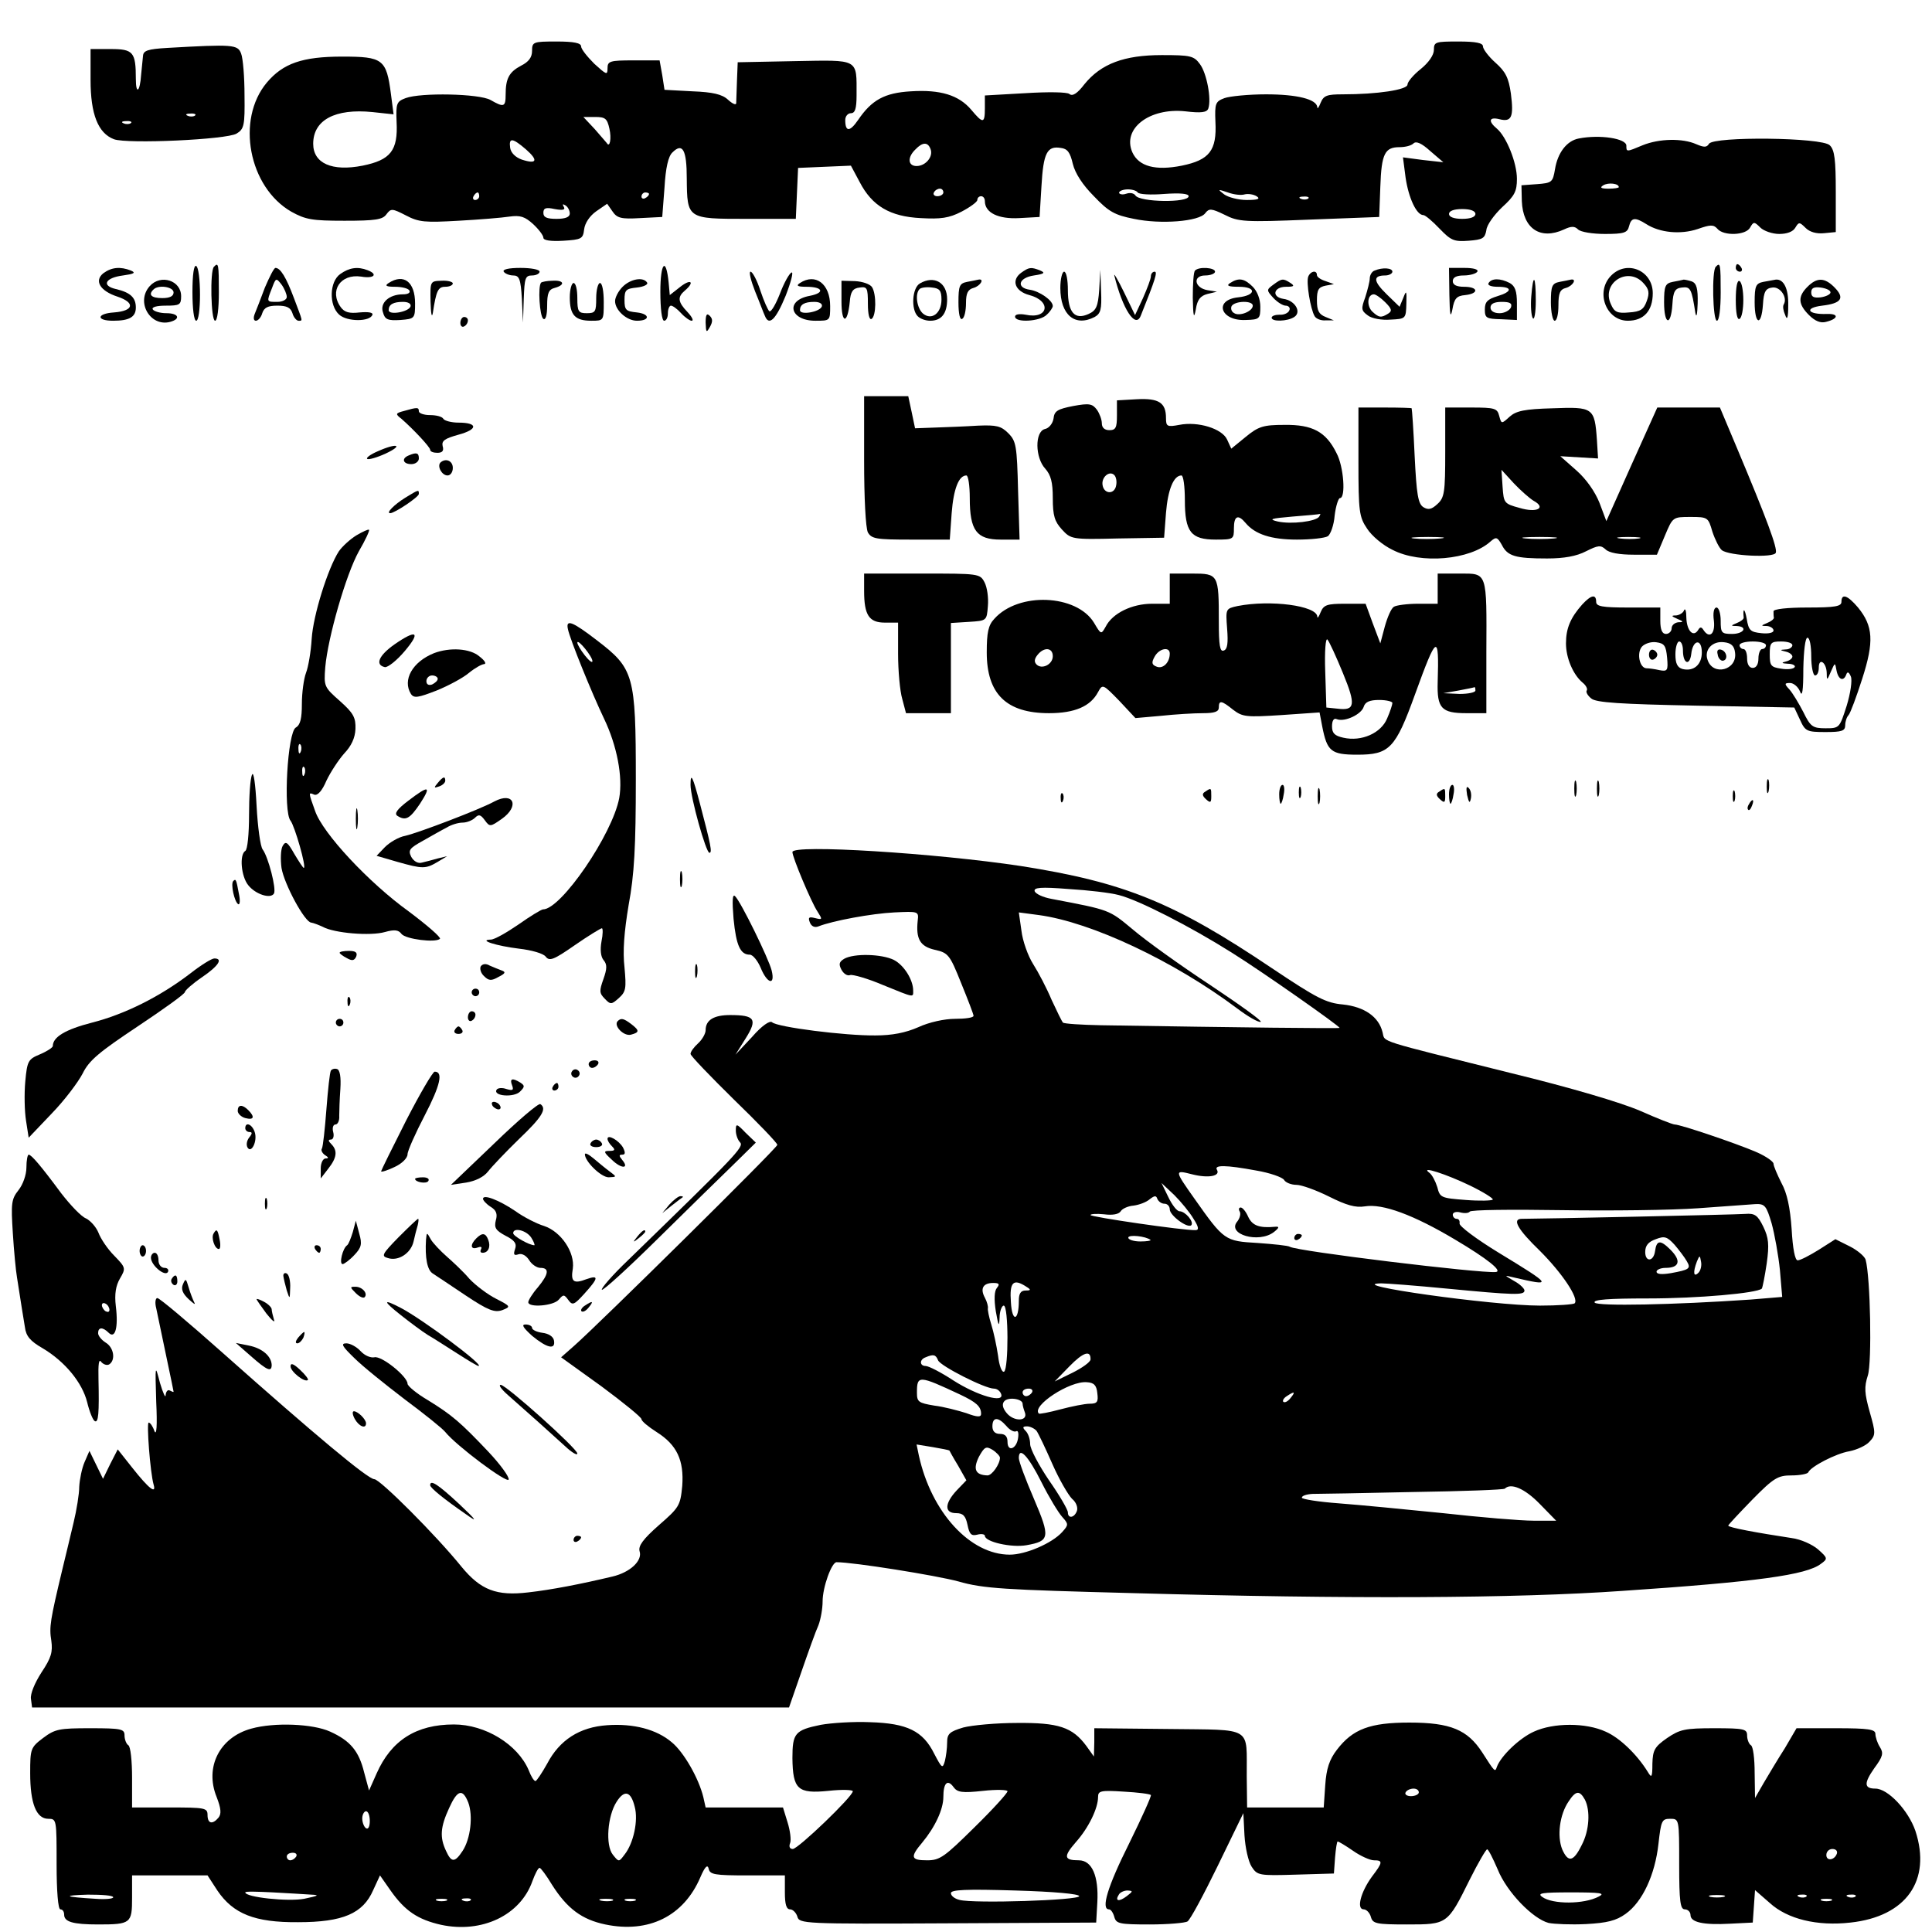 <?xml version="1.0" standalone="no"?>
<!DOCTYPE svg PUBLIC "-//W3C//DTD SVG 20010904//EN"
 "http://www.w3.org/TR/2001/REC-SVG-20010904/DTD/svg10.dtd">
<svg version="1.0" xmlns="http://www.w3.org/2000/svg"
 width="512pt" height="512pt" viewBox="0 0 512 512"
 preserveAspectRatio="xMidYMid meet">
<g transform="translate(0,512) scale(0.1,-0.1)"
fill="#000000" stroke="none">
<path d="M1410 4985 c0 -17 -9 -29 -29 -39 -32 -17 -41 -34 -41 -77 0 -33 -5
-34 -40 -14 -30 17 -185 20 -225 5 -24 -9 -26 -14 -24 -63 4 -76 -16 -101 -90
-116 -81 -16 -131 6 -131 58 0 63 58 94 157 84 l56 -6 -7 54 c-12 92 -21 99
-129 99 -106 0 -157 -18 -200 -69 -82 -98 -48 -277 65 -342 38 -21 55 -24 141
-24 82 0 101 3 111 17 12 16 15 16 52 -3 34 -18 51 -19 139 -14 55 3 116 8
135 11 29 4 41 0 63 -20 15 -14 27 -30 27 -36 0 -7 19 -10 53 -8 48 3 52 5 55
30 2 17 15 36 32 48 l29 20 14 -20 c12 -18 23 -21 73 -18 l59 3 6 78 c3 52 10
83 21 93 27 27 38 7 38 -69 1 -107 1 -107 158 -107 l131 0 3 68 3 67 70 3 70
3 23 -43 c33 -64 81 -92 162 -96 53 -3 75 0 108 17 23 12 42 26 42 31 0 6 5
10 10 10 6 0 10 -6 10 -13 0 -31 36 -48 91 -45 l54 3 5 82 c5 88 15 107 51
101 18 -2 25 -12 32 -42 6 -25 26 -56 56 -86 39 -41 55 -50 106 -60 71 -15
173 -7 189 15 10 13 16 13 51 -4 37 -19 53 -20 225 -13 l185 7 3 80 c3 88 12
105 51 105 15 0 31 4 37 10 7 7 22 0 44 -20 l35 -30 -54 6 -53 7 7 -54 c8 -54
29 -99 47 -99 5 0 24 -16 43 -36 30 -31 38 -35 77 -32 37 3 43 6 47 28 1 14
21 41 42 61 33 30 39 42 39 75 0 43 -28 112 -53 133 -24 20 -21 32 7 25 32 -8
38 6 30 68 -6 42 -14 58 -41 82 -18 16 -33 36 -33 43 0 9 -18 13 -65 13 -61 0
-65 -1 -65 -22 0 -14 -14 -34 -35 -51 -19 -15 -35 -34 -35 -41 0 -14 -80 -26
-172 -26 -41 0 -50 -3 -58 -22 -5 -13 -9 -18 -9 -12 -2 21 -53 34 -136 34 -46
0 -96 -5 -110 -10 -24 -9 -26 -14 -24 -63 4 -76 -16 -101 -89 -116 -70 -14
-114 -2 -131 35 -28 63 45 119 140 109 42 -5 57 -3 61 7 9 25 -4 94 -22 118
-16 22 -25 24 -101 24 -100 0 -161 -23 -205 -77 -19 -25 -32 -33 -40 -26 -6 5
-55 6 -118 2 l-106 -6 0 -34 c0 -41 -5 -41 -36 -4 -33 39 -82 54 -160 49 -70
-4 -104 -23 -140 -76 -22 -32 -34 -32 -34 0 0 10 7 18 15 18 11 0 15 12 15 48
0 98 8 93 -164 90 l-151 -3 -2 -50 c-1 -27 -2 -54 -2 -59 -1 -5 -10 -1 -22 10
-15 14 -40 20 -94 22 l-74 4 -6 39 -7 39 -69 0 c-63 0 -69 -2 -69 -21 0 -19
-3 -17 -35 12 -19 19 -35 39 -35 46 0 9 -19 13 -65 13 -62 0 -65 -1 -65 -25z
m205 -206 c6 -26 1 -52 -7 -38 -2 2 -16 19 -32 37 l-30 32 31 0 c27 0 32 -4
38 -31z m-221 -55 c33 -29 29 -40 -11 -27 -17 6 -29 18 -31 31 -4 28 6 27 42
-4z m1072 1 c8 -20 -13 -45 -37 -45 -23 0 -25 23 -3 44 19 20 33 20 40 1z m34
-115 c0 -5 -7 -10 -16 -10 -8 0 -12 5 -9 10 3 6 10 10 16 10 5 0 9 -4 9 -10z
m515 0 c3 -5 34 -7 70 -4 42 3 65 1 65 -6 0 -18 -130 -16 -141 2 -4 6 -14 8
-23 5 -8 -3 -17 -3 -20 1 -2 4 6 9 19 10 13 1 27 -3 30 -8z m284 -5 c9 2 23 0
31 -5 11 -7 4 -10 -26 -10 -22 0 -49 7 -60 15 -18 14 -17 14 10 5 16 -6 36 -8
45 -5z m-2029 -5 c0 -5 -5 -10 -11 -10 -5 0 -7 5 -4 10 3 6 8 10 11 10 2 0 4
-4 4 -10z m450 6 c0 -3 -4 -8 -10 -11 -5 -3 -10 -1 -10 4 0 6 5 11 10 11 6 0
10 -2 10 -4z m1747 -12 c-3 -3 -12 -4 -19 -1 -8 3 -5 6 6 6 11 1 17 -2 13 -5z
m-1957 -40 c0 -9 -11 -14 -35 -14 -26 0 -35 4 -35 16 0 13 7 15 30 10 22 -4
29 -2 24 6 -4 7 -3 8 4 4 7 -4 12 -14 12 -22z m2400 -1 c0 -8 -13 -13 -35 -13
-22 0 -35 5 -35 13 0 8 13 13 35 13 22 0 35 -5 35 -13z"/>
<path d="M443 4993 c-51 -3 -63 -7 -64 -21 -1 -9 -3 -32 -5 -50 -3 -46 -14
-54 -14 -11 0 71 -7 79 -66 79 l-54 0 0 -82 c0 -91 20 -141 62 -157 36 -13
299 -1 325 15 20 12 22 22 21 101 0 49 -4 98 -9 111 -9 24 -21 25 -196 15z
m74 -179 c-3 -3 -12 -4 -19 -1 -8 3 -5 6 6 6 11 1 17 -2 13 -5z m-170 -20 c-3
-3 -12 -4 -19 -1 -8 3 -5 6 6 6 11 1 17 -2 13 -5z"/>
<path d="M4184 4753 c-32 -6 -56 -38 -63 -81 -6 -35 -8 -37 -48 -40 l-41 -3 1
-42 c3 -73 49 -104 112 -75 19 9 28 9 37 0 7 -7 39 -12 71 -12 50 0 60 3 64
20 6 24 16 25 46 6 36 -23 91 -28 136 -13 34 12 42 12 52 1 16 -20 76 -18 87
3 9 16 11 16 27 0 9 -9 32 -17 50 -17 21 0 37 6 43 17 9 15 11 15 27 -1 11
-11 29 -16 49 -14 l31 3 0 107 c0 84 -3 111 -16 123 -20 21 -307 24 -320 4 -6
-10 -13 -10 -34 -1 -36 16 -98 15 -142 -3 -43 -18 -43 -18 -43 -1 0 19 -70 30
-126 19z m106 -129 c0 -2 -12 -4 -27 -4 -21 0 -24 3 -14 9 13 8 41 5 41 -5z"/>
<path d="M510 4346 c0 -44 4 -76 10 -76 6 0 10 30 10 69 0 39 -4 73 -10 76 -6
4 -10 -22 -10 -69z"/>
<path d="M567 4413 c-11 -10 -8 -143 3 -143 6 0 10 32 10 75 0 75 -1 81 -13
68z"/>
<path d="M1750 4347 c0 -45 4 -77 10 -77 6 0 10 9 10 20 0 11 4 20 8 20 5 0
17 -9 27 -20 10 -11 23 -20 28 -20 6 0 1 10 -11 23 -26 27 -27 40 -7 57 27 23
16 32 -12 10 l-28 -22 -3 33 c-7 70 -22 53 -22 -24z"/>
<path d="M4547 4413 c-11 -10 -8 -143 3 -143 6 0 10 32 10 75 0 75 -1 81 -13
68z"/>
<path d="M4600 4410 c0 -5 5 -10 11 -10 5 0 7 5 4 10 -3 6 -8 10 -11 10 -2 0
-4 -4 -4 -10z"/>
<path d="M274 4396 c-25 -20 -9 -47 37 -62 48 -16 44 -38 -9 -42 -46 -3 -48
-22 -2 -22 43 0 60 10 60 35 0 26 -14 40 -53 49 -39 9 -28 30 19 36 29 4 35 7
21 13 -28 11 -51 9 -73 -7z"/>
<path d="M702 4358 c-11 -29 -23 -61 -27 -70 -4 -10 -3 -18 3 -18 6 0 14 9 17
20 5 15 15 20 40 20 25 0 35 -5 40 -20 3 -11 11 -20 16 -20 12 0 12 -4 -12 60
-21 56 -36 80 -49 80 -4 0 -16 -24 -28 -52z m58 -25 c0 -7 -11 -13 -25 -13
-29 0 -29 -1 -14 37 10 27 11 27 25 9 8 -11 14 -26 14 -33z"/>
<path d="M902 4394 c-29 -20 -31 -83 -3 -108 21 -19 82 -19 88 0 2 6 -11 8
-34 6 -27 -3 -40 0 -50 14 -31 43 -1 89 54 81 34 -6 46 6 17 17 -26 10 -48 7
-72 -10z"/>
<path d="M1335 4400 c3 -5 15 -10 25 -10 16 0 20 -9 23 -62 l3 -63 2 63 c2 55
4 62 22 62 11 0 20 5 20 10 0 6 -23 10 -51 10 -31 0 -48 -4 -44 -10z"/>
<path d="M2706 4397 c-27 -20 -16 -49 22 -59 60 -16 50 -65 -10 -52 -17 3 -28
1 -28 -5 0 -17 67 -13 84 5 9 8 16 19 16 23 0 15 -35 39 -60 43 -38 5 -31 32
10 38 27 4 31 7 17 13 -25 10 -30 9 -51 -6z"/>
<path d="M3167 4403 c-4 -3 -6 -36 -6 -72 1 -50 3 -58 8 -31 4 26 12 36 31 41
l25 6 -25 4 c-35 6 -40 39 -6 39 14 0 26 5 26 10 0 11 -43 14 -53 3z"/>
<path d="M3643 4403 c-7 -2 -13 -12 -13 -21 0 -8 -6 -31 -12 -50 -11 -30 -11
-35 7 -48 10 -8 37 -13 60 -11 40 2 41 2 42 42 1 35 0 37 -8 16 l-10 -24 -34
33 c-36 35 -37 50 -4 50 10 0 19 5 19 10 0 10 -26 12 -47 3z m28 -84 c17 -17
19 -23 8 -30 -19 -12 -25 -11 -43 6 -15 16 -12 45 5 45 5 0 19 -10 30 -21z"/>
<path d="M3841 4338 c1 -53 3 -63 8 -38 5 29 11 36 34 38 37 4 35 22 -3 22
-20 0 -30 5 -30 15 0 10 10 15 29 15 17 0 33 5 36 10 4 6 -10 10 -34 10 l-41
0 1 -72z"/>
<path d="M4270 4390 c-43 -43 -14 -120 44 -120 42 0 66 26 66 73 0 60 -68 89
-110 47z m85 -20 c15 -16 17 -26 9 -48 -8 -22 -16 -28 -47 -30 -31 -3 -39 1
-48 22 -26 56 45 101 86 56z"/>
<path d="M2001 4348 c12 -29 23 -59 26 -65 11 -28 29 -10 55 53 14 36 21 63
16 62 -6 -2 -20 -27 -31 -56 -11 -28 -23 -49 -28 -47 -4 3 -15 28 -24 55 -9
28 -21 50 -26 50 -5 0 1 -24 12 -52z"/>
<path d="M2810 4357 c0 -72 39 -104 91 -77 16 9 19 20 17 68 l-2 57 -3 -53
c-3 -44 -8 -55 -28 -64 -37 -17 -55 4 -55 63 0 27 -4 49 -10 49 -5 0 -10 -19
-10 -43z"/>
<path d="M2953 4390 c22 -89 56 -142 70 -107 39 97 45 117 37 117 -6 0 -10 -6
-10 -12 0 -7 -10 -33 -21 -58 l-21 -45 -29 60 c-16 33 -28 53 -26 45z"/>
<path d="M3467 4387 c-6 -15 6 -87 17 -105 4 -7 17 -12 29 -11 l22 0 -22 9
c-18 7 -23 17 -23 44 0 28 4 35 23 39 l22 4 -22 8 c-13 4 -23 11 -23 16 0 14
-17 11 -23 -4z"/>
<path d="M397 4362 c-38 -42 1 -109 54 -95 29 8 22 23 -10 23 -17 0 -33 5 -36
10 -4 6 10 10 34 10 37 0 41 2 41 25 0 42 -54 59 -83 27z m63 -17 c0 -10 -10
-15 -30 -15 -29 0 -38 9 -23 23 13 13 53 7 53 -8z"/>
<path d="M1030 4370 c-11 -7 -7 -10 17 -10 17 0 35 -4 38 -10 3 -6 -4 -10 -17
-10 -37 0 -62 -23 -53 -48 5 -19 13 -22 46 -20 38 3 39 4 39 44 0 57 -30 80
-70 54z m58 -62 c-5 -15 -58 -24 -58 -10 0 15 12 22 38 22 14 0 22 -5 20 -12z"/>
<path d="M1141 4320 c1 -30 3 -44 6 -30 9 60 14 70 33 70 11 0 20 4 20 9 0 4
-13 8 -30 7 -30 -1 -30 -1 -29 -56z"/>
<path d="M1434 4371 c-9 -9 -4 -90 6 -96 6 -4 10 10 10 35 0 33 4 43 20 47 29
8 25 21 -6 19 -14 0 -28 -3 -30 -5z"/>
<path d="M1650 4360 c-11 -11 -20 -28 -20 -38 0 -24 31 -52 58 -52 35 0 35 18
0 22 -29 3 -33 6 -33 33 0 27 4 30 33 33 18 2 30 8 27 13 -10 16 -44 10 -65
-11z"/>
<path d="M2120 4370 c-11 -7 -7 -10 17 -10 44 0 50 -16 9 -24 -66 -12 -53 -66
15 -66 39 0 39 0 39 39 0 59 -39 88 -80 61z m58 -62 c-5 -15 -58 -24 -58 -10
0 15 12 22 38 22 14 0 22 -5 20 -12z"/>
<path d="M2230 4321 c0 -60 16 -61 22 -1 2 27 8 36 26 38 20 3 22 -1 22 -43 0
-28 4 -44 10 -40 12 8 13 65 1 84 -5 8 -25 15 -45 16 l-36 1 0 -55z"/>
<path d="M2438 4369 c-21 -12 -24 -69 -6 -87 7 -7 21 -12 33 -12 30 0 45 19
45 57 0 44 -34 64 -72 42z m57 -43 c0 -36 -26 -56 -49 -37 -16 14 -22 52 -9
65 4 4 19 6 33 4 20 -2 25 -8 25 -32z"/>
<path d="M2563 4373 c-20 -4 -23 -10 -23 -54 0 -31 4 -48 10 -44 6 3 10 22 10
42 0 26 5 36 20 40 18 5 30 25 13 22 -5 -1 -18 -4 -30 -6z"/>
<path d="M3260 4370 c-11 -7 -5 -10 23 -10 48 0 46 -23 -2 -28 -65 -7 -47 -63
20 -60 37 1 39 3 39 35 0 20 -8 41 -20 53 -22 22 -37 25 -60 10z m60 -60 c0
-15 -35 -29 -49 -20 -8 4 -10 13 -7 19 9 14 56 15 56 1z"/>
<path d="M3375 4366 c-19 -14 -19 -15 -1 -35 11 -12 26 -21 33 -21 8 0 13 -6
10 -12 -2 -7 -14 -13 -26 -12 -11 0 -21 -3 -21 -8 0 -11 42 -10 60 2 20 13 2
44 -29 48 -32 5 -26 32 7 32 21 0 24 2 12 10 -20 13 -23 12 -45 -4z"/>
<path d="M3945 4370 c-4 -6 7 -10 24 -10 40 0 39 -13 -1 -25 -26 -8 -33 -15
-33 -35 0 -23 4 -25 43 -26 l42 -2 0 44 c0 33 -5 46 -19 54 -25 13 -48 13 -56
0z m59 -65 c-4 -8 -17 -15 -30 -15 -15 0 -24 6 -24 15 0 10 10 15 30 15 22 0
28 -4 24 -15z"/>
<path d="M4058 4334 c-2 -25 0 -51 4 -57 4 -7 8 14 8 46 0 68 -7 75 -12 11z"/>
<path d="M4133 4373 c-20 -4 -23 -11 -23 -54 0 -27 5 -49 10 -49 6 0 10 18 10
41 0 32 4 42 20 46 18 5 30 25 13 22 -5 -1 -18 -4 -30 -6z"/>
<path d="M4433 4373 c-20 -4 -23 -11 -23 -54 0 -60 18 -65 22 -6 2 35 7 43 25
45 23 3 26 -3 36 -68 3 -14 5 -2 6 26 1 39 -3 53 -15 58 -9 3 -19 5 -22 5 -4
-1 -17 -4 -29 -6z"/>
<path d="M4600 4325 c0 -35 4 -54 10 -50 6 3 10 26 10 50 0 24 -4 47 -10 50
-6 4 -10 -15 -10 -50z"/>
<path d="M4673 4373 c-20 -4 -23 -11 -23 -54 0 -60 18 -65 22 -6 2 34 7 43 25
45 21 3 41 -27 30 -45 -3 -5 -1 -17 4 -28 5 -15 8 -8 8 26 1 44 -12 70 -33 68
-6 -1 -21 -4 -33 -6z"/>
<path d="M4790 4360 c-26 -26 -25 -46 4 -75 16 -16 31 -22 45 -18 33 8 35 22
3 21 -52 -2 -62 16 -13 22 51 6 61 20 32 49 -26 26 -46 26 -71 1z m61 -15 c0
-5 -12 -11 -26 -13 -18 -2 -25 1 -25 13 0 12 7 15 25 13 14 -2 26 -7 26 -13z"/>
<path d="M1510 4332 c0 -47 14 -62 57 -62 33 0 33 0 33 50 0 28 -4 50 -10 50
-5 0 -10 -18 -10 -40 0 -36 -2 -40 -25 -40 -22 0 -25 4 -25 40 0 22 -4 40 -10
40 -5 0 -10 -17 -10 -38z"/>
<path d="M1870 4265 c1 -26 2 -28 11 -12 8 14 8 22 0 30 -8 8 -11 3 -11 -18z"/>
<path d="M1220 4264 c0 -8 5 -12 10 -9 6 3 10 10 10 16 0 5 -4 9 -10 9 -5 0
-10 -7 -10 -16z"/>
<path d="M2290 3899 c0 -98 4 -178 10 -190 10 -17 22 -19 114 -19 l103 0 5 70
c5 65 19 100 39 100 5 0 9 -27 9 -60 0 -86 18 -110 82 -110 l50 0 -4 130 c-3
119 -5 131 -26 152 -19 19 -31 22 -80 20 -31 -2 -82 -4 -112 -5 l-55 -2 -9 43
-9 42 -58 0 -59 0 0 -171z"/>
<path d="M3013 4062 l-53 -3 0 -40 c0 -32 -3 -39 -20 -39 -13 0 -20 7 -20 18
0 10 -6 26 -13 36 -12 16 -20 18 -63 10 -41 -8 -50 -13 -52 -33 -2 -13 -12
-26 -23 -28 -27 -7 -26 -76 1 -105 15 -17 20 -36 20 -78 0 -47 5 -62 24 -83
24 -26 26 -27 148 -24 l123 2 5 66 c5 61 20 99 41 99 5 0 9 -29 9 -65 0 -85
16 -105 82 -105 47 0 48 1 48 30 0 33 11 38 31 14 25 -30 68 -44 136 -44 37 0
74 4 82 9 7 5 16 29 18 55 3 25 10 46 14 46 16 0 10 84 -9 119 -28 57 -64 76
-138 75 -56 0 -69 -4 -103 -32 l-38 -31 -11 24 c-13 29 -77 49 -127 39 -32 -6
-35 -4 -35 18 0 41 -19 53 -77 50z m-55 -228 c-4 -25 -32 -24 -36 0 -4 21 18
40 31 27 5 -5 7 -17 5 -27z m538 -83 c-8 -13 -74 -21 -110 -13 -25 6 -19 8 39
13 39 3 71 6 73 7 2 1 1 -2 -2 -7z"/>
<path d="M1071 4031 c-23 -6 -24 -8 -7 -21 32 -28 76 -75 76 -82 0 -5 9 -8 19
-8 13 0 18 5 14 18 -3 14 6 20 42 30 52 14 52 32 0 32 -19 0 -37 5 -40 10 -3
6 -19 10 -36 10 -16 0 -29 5 -29 10 0 11 -4 11 -39 1z"/>
<path d="M3600 3896 c0 -132 2 -146 23 -177 12 -19 42 -44 67 -56 75 -39 206
-27 260 22 15 13 18 12 30 -9 15 -30 36 -36 120 -36 45 0 78 6 103 19 32 16
39 17 52 5 9 -9 36 -14 75 -14 l61 0 21 50 c21 50 21 50 68 50 46 0 47 -1 58
-39 7 -21 18 -43 25 -49 19 -15 138 -21 143 -7 5 12 -24 90 -103 278 l-45 107
-83 0 -83 0 -68 -151 -67 -150 -18 48 c-12 30 -35 63 -61 86 l-43 38 50 -3 50
-3 -3 49 c-6 86 -10 88 -117 84 -75 -2 -97 -7 -114 -22 -22 -20 -22 -20 -28 2
-5 20 -12 22 -74 22 l-69 0 0 -118 c0 -107 -2 -121 -21 -138 -15 -14 -24 -16
-37 -8 -14 9 -18 34 -23 135 -3 68 -7 125 -8 127 0 1 -32 2 -71 2 l-70 0 0
-144z m464 -103 c35 -19 9 -33 -37 -19 -41 11 -42 13 -45 56 l-3 45 33 -36
c18 -19 42 -40 52 -46z m-247 -100 c-20 -2 -52 -2 -70 0 -17 2 0 4 38 4 39 0
53 -2 32 -4z m301 0 c-21 -2 -55 -2 -75 0 -21 2 -4 4 37 4 41 0 58 -2 38 -4z
m225 0 c-13 -2 -35 -2 -50 0 -16 2 -5 4 22 4 28 0 40 -2 28 -4z"/>
<path d="M1001 3924 c-19 -8 -31 -17 -28 -20 3 -3 25 3 49 14 49 23 30 29 -21
6z"/>
<path d="M1083 3913 c-20 -8 -15 -23 7 -23 11 0 20 7 20 15 0 15 -6 17 -27 8z"/>
<path d="M1167 3894 c-9 -10 4 -34 19 -34 8 0 14 9 14 20 0 19 -19 27 -33 14z"/>
<path d="M1074 3801 c-29 -18 -52 -41 -40 -41 12 0 76 43 76 51 0 12 0 12 -36
-10z"/>
<path d="M944 3701 c-16 -10 -37 -29 -46 -42 -29 -45 -68 -169 -72 -232 -2
-34 -9 -75 -15 -90 -6 -16 -11 -53 -11 -82 0 -39 -4 -56 -16 -63 -22 -12 -34
-223 -14 -247 11 -14 43 -125 35 -125 -2 0 -13 17 -25 37 -18 32 -23 35 -31
21 -5 -9 -6 -35 -3 -58 7 -43 62 -145 79 -145 6 -1 19 -6 30 -11 30 -17 127
-25 165 -14 25 7 36 6 44 -5 11 -14 90 -24 102 -13 3 4 -34 36 -82 72 -107 77
-229 208 -249 267 -18 50 -18 50 -2 43 9 -3 21 11 32 37 11 23 32 55 47 72 19
20 29 41 30 65 1 30 -5 42 -41 74 -42 37 -43 39 -39 90 7 79 55 246 89 307 17
29 29 55 27 57 -2 2 -17 -5 -34 -15z m-147 -573 c-3 -8 -6 -5 -6 6 -1 11 2 17
5 13 3 -3 4 -12 1 -19z m10 -60 c-3 -8 -6 -5 -6 6 -1 11 2 17 5 13 3 -3 4 -12
1 -19z"/>
<path d="M2290 3554 c0 -64 13 -84 55 -84 l35 0 0 -82 c0 -46 5 -100 11 -120
l10 -38 59 0 60 0 0 119 0 120 48 3 c47 3 47 3 50 42 2 22 -2 50 -9 63 -12 23
-16 23 -166 23 l-153 0 0 -46z"/>
<path d="M3100 3560 l0 -40 -47 0 c-53 0 -105 -25 -123 -61 -12 -21 -12 -21
-31 11 -46 75 -200 82 -264 10 -16 -17 -20 -36 -20 -89 0 -110 52 -161 165
-161 68 0 110 18 130 56 12 22 13 21 56 -23 l43 -46 68 6 c37 4 87 7 111 7 31
0 42 4 42 15 0 20 7 19 38 -6 25 -19 35 -20 128 -14 l101 7 7 -37 c13 -66 23
-75 93 -75 85 0 101 16 153 160 58 160 64 163 60 32 -2 -69 10 -82 76 -82 l53
0 0 161 c1 215 3 209 -70 209 l-59 0 0 -40 0 -40 -52 0 c-29 0 -58 -4 -64 -8
-7 -4 -17 -27 -24 -52 l-12 -45 -20 53 -19 52 -55 0 c-47 0 -56 -3 -64 -22 -5
-13 -9 -18 -9 -12 -2 29 -124 45 -211 28 -32 -7 -32 -7 -28 -60 3 -38 1 -55
-9 -58 -10 -4 -13 13 -13 77 0 125 -1 127 -71 127 l-59 0 0 -40z m459 -224
c35 -85 32 -100 -15 -94 l-29 3 -3 95 c-2 54 1 91 6 85 5 -6 23 -45 41 -89z
m-769 45 c0 -22 -29 -36 -43 -22 -7 7 -6 15 3 26 17 21 40 19 40 -4z m310 7
c0 -24 -18 -41 -34 -35 -14 5 -15 11 -6 27 12 22 40 27 40 8z m810 -98 c0 -5
-19 -9 -42 -9 l-43 2 40 7 c22 4 41 8 43 9 1 0 2 -3 2 -9z m-220 -33 c0 -4 -6
-23 -14 -41 -16 -39 -68 -62 -116 -51 -23 5 -30 12 -30 30 0 16 5 23 13 19 21
-8 65 13 71 33 4 13 16 18 41 18 19 0 35 -4 35 -8z"/>
<path d="M4193 3518 c-31 -35 -43 -63 -43 -103 0 -39 19 -83 44 -104 9 -7 14
-17 11 -21 -3 -4 3 -14 12 -21 12 -11 77 -15 277 -19 l261 -5 15 -32 c14 -31
18 -33 68 -33 43 0 52 3 52 18 0 10 4 22 9 27 5 6 21 49 36 96 32 99 29 140
-11 189 -28 33 -44 38 -44 15 0 -12 -17 -15 -90 -15 -53 0 -90 -4 -90 -10 0
-5 0 -13 1 -17 0 -4 -8 -10 -18 -14 -17 -7 -17 -8 0 -8 9 -1 17 -6 17 -12 0
-6 -14 -9 -32 -7 -29 3 -34 7 -39 38 -5 28 -11 31 -8 3 0 -4 -8 -10 -18 -14
-17 -7 -17 -8 0 -8 30 -2 18 -21 -13 -21 -28 0 -30 3 -30 35 0 19 -5 35 -11
35 -7 0 -10 -14 -7 -35 4 -35 -12 -49 -28 -24 -5 8 -9 8 -14 -1 -13 -20 -30
-1 -31 33 0 18 -3 26 -6 20 -2 -7 -12 -13 -21 -14 -14 0 -13 -2 3 -9 17 -7 17
-9 3 -9 -10 -1 -18 -8 -18 -16 0 -8 -7 -15 -15 -15 -10 0 -15 11 -15 35 l0 35
-85 0 c-69 0 -85 3 -85 15 0 21 -13 19 -37 -7z m607 -138 c0 -27 5 -50 10 -50
6 0 10 9 10 21 0 27 20 14 21 -14 0 -21 1 -21 11 3 11 25 11 25 15 3 5 -25 19
-30 26 -10 3 8 7 6 12 -6 4 -10 -1 -44 -11 -77 -19 -59 -19 -60 -56 -60 -34 0
-40 4 -59 43 -12 23 -28 50 -37 60 -14 15 -13 17 2 17 9 0 21 -10 26 -22 6
-17 9 0 9 60 1 47 5 82 11 82 6 0 10 -22 10 -50z m-382 -3 c3 -34 1 -37 -20
-33 -13 3 -28 5 -35 5 -18 1 -26 40 -12 57 7 8 24 14 38 12 22 -3 26 -9 29
-41z m42 19 c0 -35 18 -42 22 -9 4 38 28 42 28 4 0 -33 -22 -51 -51 -44 -14 4
-19 15 -19 39 0 19 5 34 10 34 6 0 10 -11 10 -24z m138 -5 c7 -47 -59 -64 -73
-19 -9 26 13 50 44 46 19 -2 27 -10 29 -27z m82 19 c0 -5 -4 -10 -10 -10 -5 0
-10 -11 -10 -25 0 -16 -6 -25 -15 -25 -9 0 -15 9 -15 25 0 14 -4 25 -10 25 -5
0 -10 5 -10 10 0 6 16 10 35 10 19 0 35 -4 35 -10z m70 0 c0 -5 -8 -11 -17
-11 -17 -1 -17 -2 0 -6 9 -2 17 -8 17 -13 0 -5 -8 -11 -17 -13 -13 -3 -12 -5
5 -6 13 0 21 -5 18 -9 -3 -5 -19 -7 -36 -4 -27 4 -30 8 -30 38 0 31 3 34 30
34 17 0 30 -4 30 -10z"/>
<path d="M4370 3385 c0 -9 5 -15 11 -13 6 2 11 8 11 13 0 5 -5 11 -11 13 -6 2
-11 -4 -11 -13z"/>
<path d="M4552 3386 c1 -10 8 -17 13 -17 15 1 12 24 -3 29 -9 3 -13 -2 -10
-12z"/>
<path d="M1505 3453 c5 -26 63 -169 96 -238 34 -71 50 -154 40 -210 -18 -96
-154 -295 -202 -295 -4 0 -34 -18 -65 -40 -32 -22 -64 -40 -73 -40 -36 -1 16
-17 74 -24 35 -4 65 -13 71 -21 10 -13 21 -9 77 30 36 25 69 45 72 45 3 0 3
-16 -1 -35 -4 -22 -2 -41 6 -50 9 -11 9 -22 -1 -50 -11 -31 -11 -37 4 -52 15
-16 18 -15 37 2 19 17 20 26 15 81 -5 43 -1 94 11 166 15 80 19 154 19 333 0
276 -5 293 -103 368 -65 50 -83 57 -77 30z m65 -85 c0 -6 -9 1 -20 15 -11 14
-20 29 -20 34 1 11 40 -37 40 -49z"/>
<path d="M1045 3412 c-41 -29 -52 -54 -25 -60 8 -1 32 18 53 43 43 51 31 58
-28 17z"/>
<path d="M1150 3389 c-57 -23 -84 -71 -61 -108 8 -12 19 -10 68 9 32 13 71 34
86 47 16 13 34 23 40 23 7 1 1 10 -12 20 -25 22 -79 25 -121 9z m10 -68 c0 -5
-7 -11 -15 -15 -9 -3 -15 0 -15 9 0 8 7 15 15 15 8 0 15 -4 15 -9z"/>
<path d="M668 3067 c-5 -10 -8 -59 -8 -107 0 -49 -4 -92 -10 -95 -16 -10 -11
-68 8 -91 19 -24 59 -37 68 -22 7 12 -15 97 -30 117 -6 8 -13 59 -16 115 -3
59 -8 93 -12 83z"/>
<path d="M1160 3045 c-11 -13 -10 -14 4 -9 9 3 16 10 16 15 0 13 -6 11 -20 -6z"/>
<path d="M1830 3040 c0 -34 41 -180 50 -180 8 0 4 20 -25 130 -19 72 -25 85
-25 50z"/>
<path d="M4172 3030 c0 -19 2 -27 5 -17 2 9 2 25 0 35 -3 9 -5 1 -5 -18z"/>
<path d="M4232 3030 c0 -19 2 -27 5 -17 2 9 2 25 0 35 -3 9 -5 1 -5 -18z"/>
<path d="M4682 3035 c0 -16 2 -22 5 -12 2 9 2 23 0 30 -3 6 -5 -1 -5 -18z"/>
<path d="M3390 3015 c0 -14 2 -25 4 -25 2 0 6 11 8 25 3 14 1 25 -3 25 -5 0
-9 -11 -9 -25z"/>
<path d="M3442 3020 c0 -14 2 -19 5 -12 2 6 2 18 0 25 -3 6 -5 1 -5 -13z"/>
<path d="M3492 3010 c0 -19 2 -27 5 -17 2 9 2 25 0 35 -3 9 -5 1 -5 -18z"/>
<path d="M3840 3015 c0 -14 2 -25 4 -25 2 0 6 11 8 25 3 14 1 25 -3 25 -5 0
-9 -11 -9 -25z"/>
<path d="M3888 3013 c5 -21 7 -23 10 -9 2 10 0 22 -6 28 -6 6 -7 0 -4 -19z"/>
<path d="M1082 2998 c-29 -22 -38 -34 -29 -40 22 -14 33 -8 60 32 31 48 24 50
-31 8z"/>
<path d="M3194 3022 c-9 -5 -8 -11 2 -20 12 -11 14 -9 14 8 0 22 0 23 -16 12z"/>
<path d="M3814 3022 c-9 -5 -8 -11 2 -20 12 -11 14 -9 14 8 0 22 0 23 -16 12z"/>
<path d="M4592 3010 c0 -14 2 -19 5 -12 2 6 2 18 0 25 -3 6 -5 1 -5 -13z"/>
<path d="M2811 3004 c0 -11 3 -14 6 -6 3 7 2 16 -1 19 -3 4 -6 -2 -5 -13z"/>
<path d="M1310 2996 c-38 -21 -201 -83 -236 -91 -17 -3 -41 -17 -54 -30 l-22
-23 55 -16 c67 -19 75 -19 107 0 l25 15 -25 -6 c-14 -4 -33 -9 -42 -11 -10 -3
-21 3 -28 15 -9 18 -5 23 31 43 23 13 51 29 63 35 11 7 30 13 42 13 11 0 26 6
33 13 10 10 15 8 26 -7 13 -18 15 -17 45 4 48 34 31 73 -20 46z"/>
<path d="M4635 2989 c-4 -6 -5 -12 -2 -15 2 -3 7 2 10 11 7 17 1 20 -8 4z"/>
<path d="M943 2950 c0 -25 2 -35 4 -22 2 12 2 32 0 45 -2 12 -4 2 -4 -23z"/>
<path d="M2100 2862 c0 -14 50 -133 66 -157 14 -22 14 -23 -6 -18 -16 4 -19 2
-14 -11 4 -11 13 -15 23 -11 38 15 141 34 201 37 64 3 65 3 62 -22 -5 -48 6
-68 45 -77 36 -8 40 -13 70 -88 18 -44 33 -83 33 -87 0 -5 -22 -8 -49 -8 -28
0 -69 -9 -97 -22 -34 -15 -70 -22 -114 -22 -80 -1 -261 22 -274 35 -6 5 -27
-9 -53 -39 l-44 -47 27 43 c32 51 25 62 -41 62 -43 0 -65 -13 -65 -40 0 -9 -9
-25 -20 -35 -11 -10 -20 -22 -20 -28 0 -5 52 -59 115 -121 63 -61 115 -115
115 -120 0 -8 -472 -474 -539 -533 l-34 -30 107 -77 c58 -43 106 -82 106 -87
0 -5 18 -20 40 -34 54 -34 73 -75 68 -143 -5 -52 -8 -57 -62 -104 -42 -37 -55
-55 -51 -69 8 -25 -25 -56 -72 -67 -84 -20 -161 -35 -223 -42 -84 -10 -126 6
-177 68 -67 83 -216 232 -231 232 -17 0 -159 119 -401 334 -90 80 -168 146
-174 146 -5 0 -7 -12 -3 -27 12 -59 46 -218 46 -221 0 -2 -4 0 -10 3 -5 3 -10
-2 -11 -12 0 -10 -7 5 -15 32 -13 50 -13 50 -10 -50 3 -63 1 -92 -5 -77 -4 12
-11 22 -15 22 -6 0 4 -132 13 -164 8 -27 -12 -12 -57 45 l-38 48 -20 -39 -19
-39 -18 37 -18 37 -13 -30 c-7 -16 -13 -46 -14 -65 0 -19 -7 -62 -15 -95 -8
-33 -21 -89 -30 -125 -32 -134 -35 -152 -29 -188 4 -30 0 -45 -26 -84 -18 -28
-30 -57 -28 -70 l3 -23 1003 0 1003 0 33 95 c18 52 38 108 45 123 6 16 11 44
11 63 0 38 24 104 37 104 45 0 264 -35 323 -51 66 -19 120 -22 465 -31 571
-16 1010 -14 1295 6 355 24 488 42 526 72 18 13 18 15 -8 38 -15 13 -46 27
-70 30 -92 14 -168 28 -168 33 0 2 29 33 64 69 57 58 68 64 104 64 22 0 42 4
44 8 6 15 73 50 109 56 20 4 44 15 53 25 17 18 17 23 1 79 -14 50 -15 66 -5
97 11 34 7 260 -6 307 -3 9 -22 25 -42 35 l-38 19 -44 -28 c-24 -15 -49 -28
-56 -28 -7 0 -13 30 -16 83 -4 57 -12 95 -27 122 -11 22 -21 45 -21 51 0 6
-22 21 -48 32 -54 23 -199 72 -214 72 -5 0 -46 16 -91 36 -51 22 -182 61 -342
100 -361 90 -334 81 -341 108 -10 42 -49 68 -105 74 -45 4 -70 17 -188 96
-260 175 -392 228 -666 271 -225 34 -605 58 -605 37z m865 -114 c52 -13 189
-83 300 -153 83 -52 285 -194 285 -199 0 -2 -264 1 -632 7 -53 1 -98 4 -101 7
-3 3 -16 30 -30 60 -13 31 -35 73 -49 95 -14 22 -28 62 -31 88 l-7 49 53 -7
c140 -19 358 -122 525 -247 29 -22 57 -38 63 -36 5 2 -55 45 -133 97 -79 52
-171 118 -205 147 -65 54 -60 52 -217 82 -22 4 -41 13 -44 20 -3 10 15 12 90
6 51 -3 111 -10 133 -16z m364 -730 c36 -6 70 -18 74 -25 4 -7 19 -13 33 -13
13 0 52 -14 86 -31 46 -23 70 -30 95 -26 47 8 130 -23 239 -88 86 -51 127 -84
108 -86 -40 -4 -527 55 -546 67 -4 3 -43 7 -85 10 -87 5 -89 6 -168 118 -53
75 -53 76 -6 64 43 -11 76 -5 66 12 -8 13 23 13 104 -2z m567 -40 c35 -17 62
-34 60 -37 -2 -3 -35 -4 -72 -1 -65 5 -68 6 -75 34 -5 16 -14 33 -21 38 -27
20 46 -4 108 -34z m-733 -88 c14 -22 15 -30 5 -30 -32 -1 -278 35 -278 40 0 3
16 4 36 2 22 -3 39 0 44 8 4 7 20 14 34 15 15 2 34 9 43 17 13 10 17 10 20 1
3 -7 11 -13 19 -13 8 0 14 -7 14 -15 0 -16 47 -51 57 -42 8 9 -16 37 -31 37
-7 0 -20 17 -30 38 l-18 37 34 -32 c18 -18 41 -46 51 -63z m1532 -12 c8 -29
18 -85 22 -124 l6 -71 -84 -7 c-204 -14 -406 -18 -413 -8 -5 8 37 11 141 11
134 0 289 14 302 26 2 3 8 33 13 67 7 50 5 68 -9 97 -15 31 -23 36 -48 34 -24
-2 -544 -13 -592 -13 -27 0 -11 -28 48 -85 59 -59 104 -126 92 -139 -4 -3 -45
-6 -92 -6 -126 0 -524 56 -421 59 14 0 93 -6 175 -14 178 -17 205 -18 205 -5
0 5 -12 17 -27 25 -27 16 -28 16 -3 10 107 -25 105 -22 -38 65 -59 36 -106 71
-104 78 1 7 -2 12 -8 12 -5 0 -10 5 -10 11 0 6 9 9 20 6 11 -3 22 -2 25 2 2 5
111 6 242 4 131 -2 294 0 363 5 69 5 137 10 152 11 25 1 29 -4 43 -51z m-1646
-44 c2 -2 -10 -4 -27 -4 -18 0 -32 5 -32 10 0 9 47 4 59 -6z m1421 -56 c12
-20 7 -23 -42 -32 -24 -4 -38 -3 -38 4 0 5 11 10 24 10 37 0 42 19 13 48 -27
27 -37 26 -41 -4 -4 -28 -26 -29 -26 -2 0 17 8 27 28 34 23 9 30 7 50 -15 12
-14 27 -34 32 -43z m31 -31 c-13 -13 -15 1 -4 30 7 17 8 17 11 -1 2 -10 -1
-23 -7 -29z m-1859 -40 c-7 -8 -8 -30 -3 -62 7 -40 9 -43 10 -17 0 17 6 32 11
32 13 0 13 -167 1 -175 -6 -3 -13 16 -16 42 -4 27 -12 64 -18 83 -6 19 -10 39
-9 43 1 4 -2 17 -8 28 -13 24 -5 39 22 39 16 0 18 -3 10 -13z m78 3 c13 -8 12
-10 -2 -10 -13 0 -18 -8 -18 -27 0 -55 -18 -58 -21 -4 -4 53 6 64 41 41z m170
-193 c-1 -7 -22 -22 -48 -35 l-47 -23 39 40 c37 38 57 44 56 18z m-404 -2 c6
-15 124 -75 148 -75 8 0 16 -6 19 -14 10 -26 -63 -5 -127 36 -32 21 -65 38
-73 38 -16 0 -17 17 0 23 21 9 27 7 33 -8z m59 -91 c42 -20 55 -31 55 -51 0
-9 -10 -9 -39 2 -22 7 -60 17 -85 20 -42 7 -46 10 -46 34 0 47 4 47 115 -5z
m363 4 c3 -23 0 -28 -20 -28 -13 0 -48 -7 -78 -15 -30 -8 -56 -13 -57 -11 -20
20 82 87 127 83 19 -1 26 -8 28 -29z m-173 2 c-3 -5 -10 -10 -16 -10 -5 0 -9
5 -9 10 0 6 7 10 16 10 8 0 12 -4 9 -10z m685 -15 c-7 -9 -15 -13 -19 -10 -3
3 1 10 9 15 21 14 24 12 10 -5z m-710 -15 c0 -5 3 -15 6 -23 9 -24 -29 -25
-48 -2 -11 13 -13 24 -7 31 10 13 49 7 49 -6z m-43 -59 c9 -11 21 -17 26 -14
5 3 7 -5 5 -18 -4 -29 -28 -38 -28 -10 0 14 -6 21 -20 21 -13 0 -20 7 -20 20
0 25 15 26 37 1z m80 -13 c5 -7 24 -47 42 -88 18 -41 42 -82 52 -92 11 -9 16
-23 13 -32 -7 -19 -24 -21 -24 -4 0 7 -22 45 -50 85 -27 40 -50 83 -50 96 0
13 -5 28 -12 35 -9 9 -8 12 4 12 8 0 20 -6 25 -12z m-231 -52 c0 0 10 -19 23
-40 l22 -39 -25 -26 c-33 -35 -34 -61 -2 -61 18 0 25 -7 30 -31 5 -25 10 -30
26 -26 11 3 20 1 20 -3 0 -16 70 -32 110 -25 62 11 64 20 20 123 -22 51 -40
99 -40 108 0 32 25 6 60 -64 20 -40 45 -81 55 -92 17 -19 17 -21 0 -40 -27
-30 -97 -60 -139 -60 -105 0 -208 112 -241 263 l-6 29 43 -7 c24 -4 43 -8 44
-9z m134 -19 c0 -17 -21 -47 -33 -47 -32 1 -39 16 -23 49 15 27 19 29 36 19
11 -7 20 -17 20 -21z m1430 -122 l44 -45 -60 0 c-34 0 -141 9 -240 20 -98 10
-223 22 -276 26 -54 4 -98 11 -98 15 0 5 12 9 28 10 15 0 135 2 266 5 132 2
242 6 244 9 16 16 53 0 92 -40z"/>
<path d="M3285 1910 c4 -6 1 -18 -6 -27 -29 -34 57 -59 97 -28 14 11 15 15 4
14 -43 -4 -61 3 -72 26 -6 14 -15 25 -20 25 -5 0 -6 -5 -3 -10z"/>
<path d="M3430 1839 c0 -5 5 -7 10 -4 6 3 10 8 10 11 0 2 -4 4 -10 4 -5 0 -10
-5 -10 -11z"/>
<path d="M1802 2790 c0 -19 2 -27 5 -17 2 9 2 25 0 35 -3 9 -5 1 -5 -18z"/>
<path d="M618 2785 c-7 -8 3 -54 13 -61 5 -3 6 10 2 28 -7 38 -8 40 -15 33z"/>
<path d="M1944 2685 c7 -71 18 -95 43 -95 8 0 21 -16 29 -35 17 -42 39 -48 29
-7 -8 32 -82 183 -97 197 -7 7 -8 -12 -4 -60z"/>
<path d="M900 2595 c0 -2 9 -9 19 -14 14 -8 20 -7 25 4 4 11 -2 15 -19 15 -14
0 -25 -2 -25 -5z"/>
<path d="M2237 2579 c-13 -8 -15 -14 -7 -29 6 -11 16 -17 23 -14 7 2 46 -9 86
-26 86 -35 81 -34 81 -15 0 28 -24 67 -51 81 -32 16 -106 18 -132 3z"/>
<path d="M504 2540 c-81 -62 -174 -108 -260 -130 -70 -18 -104 -38 -104 -62 0
-4 -15 -14 -34 -22 -31 -13 -34 -17 -39 -72 -3 -33 -2 -79 2 -104 l7 -45 61
64 c34 35 70 83 82 106 17 35 44 57 146 125 69 46 125 86 125 91 0 4 20 22 45
39 44 30 57 50 33 50 -7 0 -36 -18 -64 -40z"/>
<path d="M1274 2559 c-3 -6 0 -18 9 -26 12 -12 19 -13 38 -2 18 9 20 13 9 17
-8 3 -23 9 -32 13 -10 6 -19 5 -24 -2z"/>
<path d="M1842 2545 c0 -16 2 -22 5 -12 2 9 2 23 0 30 -3 6 -5 -1 -5 -18z"/>
<path d="M1250 2490 c0 -5 5 -10 10 -10 6 0 10 5 10 10 0 6 -4 10 -10 10 -5 0
-10 -4 -10 -10z"/>
<path d="M921 2464 c0 -11 3 -14 6 -6 3 7 2 16 -1 19 -3 4 -6 -2 -5 -13z"/>
<path d="M1240 2424 c0 -8 5 -12 10 -9 6 3 10 10 10 16 0 5 -4 9 -10 9 -5 0
-10 -7 -10 -16z"/>
<path d="M890 2410 c0 -5 5 -10 10 -10 6 0 10 5 10 10 0 6 -4 10 -10 10 -5 0
-10 -4 -10 -10z"/>
<path d="M1637 2414 c-12 -12 16 -41 35 -36 23 6 23 11 1 28 -20 15 -27 17
-36 8z"/>
<path d="M1205 2390 c-3 -5 1 -10 10 -10 9 0 13 5 10 10 -3 6 -8 10 -10 10 -2
0 -7 -4 -10 -10z"/>
<path d="M1560 2300 c0 -5 4 -10 9 -10 6 0 13 5 16 10 3 6 -1 10 -9 10 -9 0
-16 -4 -16 -10z"/>
<path d="M877 2283 c-3 -4 -8 -51 -12 -103 -4 -52 -9 -99 -12 -104 -3 -4 1
-12 8 -17 10 -6 11 -9 2 -9 -7 0 -13 -12 -13 -26 l0 -27 20 26 c23 29 25 48 8
65 -8 8 -9 12 -1 12 6 0 9 9 6 20 -3 11 0 20 6 20 6 0 11 10 10 23 0 12 1 44
3 71 2 31 -1 51 -9 53 -6 2 -13 0 -16 -4z"/>
<path d="M1516 2281 c-4 -5 -2 -12 3 -15 5 -4 12 -2 15 3 4 5 2 12 -3 15 -5 4
-12 2 -15 -3z"/>
<path d="M1076 2150 c-36 -71 -66 -132 -66 -134 0 -3 16 2 35 11 20 9 35 24
35 34 0 9 21 56 46 104 41 79 49 115 26 115 -5 0 -39 -58 -76 -130z"/>
<path d="M1357 2244 c5 -13 2 -15 -15 -10 -11 4 -23 3 -26 -2 -10 -17 46 -21
62 -5 13 13 13 16 1 24 -21 13 -29 11 -22 -7z"/>
<path d="M1465 2240 c-3 -5 -1 -10 4 -10 6 0 11 5 11 10 0 6 -2 10 -4 10 -3 0
-8 -4 -11 -10z"/>
<path d="M1305 2190 c3 -5 11 -10 16 -10 6 0 7 5 4 10 -3 6 -11 10 -16 10 -6
0 -7 -4 -4 -10z"/>
<path d="M1309 2089 l-114 -109 40 6 c25 4 47 15 58 29 10 13 47 52 82 86 62
59 75 81 57 93 -5 3 -60 -44 -123 -105z"/>
<path d="M630 2176 c0 -7 9 -16 20 -19 23 -6 26 3 8 21 -16 16 -28 15 -28 -2z"/>
<path d="M650 2130 c0 -5 5 -10 11 -10 8 0 8 -4 -1 -15 -6 -8 -8 -19 -4 -26
10 -17 27 17 19 41 -7 21 -25 28 -25 10z"/>
<path d="M1950 2124 c0 -11 5 -25 11 -31 12 -12 -10 -34 -296 -312 -42 -40
-73 -76 -70 -79 3 -3 69 57 148 135 78 77 169 166 201 197 l59 58 -27 26 c-24
25 -26 25 -26 6z"/>
<path d="M1610 2102 c0 -5 5 -13 12 -20 9 -9 8 -12 -7 -12 -16 0 -16 -3 6 -23
25 -25 48 -25 28 -1 -9 11 -9 14 0 14 8 0 9 5 2 19 -11 19 -41 36 -41 23z"/>
<path d="M1565 2090 c-3 -5 3 -10 15 -10 12 0 18 5 15 10 -3 6 -10 10 -15 10
-5 0 -12 -4 -15 -10z"/>
<path d="M1550 2061 c0 -19 43 -61 63 -61 22 1 22 1 2 16 -11 8 -30 24 -42 34
-13 11 -23 16 -23 11z"/>
<path d="M70 2026 c0 -19 -9 -45 -21 -60 -19 -24 -20 -35 -15 -114 3 -48 8
-100 11 -117 11 -71 16 -102 21 -132 3 -24 14 -37 47 -56 59 -35 105 -91 118
-143 6 -25 15 -47 20 -50 10 -6 12 21 10 111 -1 40 1 55 7 46 6 -7 15 -10 21
-7 18 11 13 45 -9 58 -11 7 -20 18 -20 25 0 16 12 17 28 1 17 -17 26 13 19 70
-4 33 0 55 11 74 16 27 15 29 -15 60 -18 18 -36 45 -42 61 -6 15 -21 32 -33
38 -13 5 -42 36 -66 67 -54 73 -79 102 -86 102 -3 0 -6 -15 -6 -34z m220 -377
c0 -6 -4 -7 -10 -4 -5 3 -10 11 -10 16 0 6 5 7 10 4 6 -3 10 -11 10 -16z"/>
<path d="M1100 1996 c0 -9 30 -14 35 -6 4 6 -3 10 -14 10 -12 0 -21 -2 -21 -4z"/>
<path d="M702 1930 c0 -14 2 -19 5 -12 2 6 2 18 0 25 -3 6 -5 1 -5 -13z"/>
<path d="M1280 1943 c0 -4 9 -14 20 -21 15 -9 19 -19 14 -36 -5 -20 0 -27 26
-41 24 -12 30 -21 25 -35 -5 -15 -3 -18 9 -14 9 3 20 -3 28 -15 7 -12 21 -21
30 -21 25 0 22 -17 -7 -52 -14 -16 -25 -34 -25 -39 0 -15 67 -10 81 7 12 14
14 14 25 -1 11 -15 15 -14 43 17 37 41 39 50 5 38 -34 -13 -42 -7 -36 28 6 43
-31 98 -76 113 -20 6 -55 24 -77 40 -43 29 -85 45 -85 32z m128 -103 c7 -11
10 -20 8 -20 -13 0 -56 24 -56 32 0 16 35 8 48 -12z"/>
<path d="M1774 1928 l-19 -23 25 20 c14 11 27 21 29 22 2 2 0 3 -6 3 -5 0 -18
-10 -29 -22z"/>
<path d="M1056 1841 c-44 -45 -46 -50 -28 -55 28 -9 61 13 68 44 3 14 8 33 11
43 2 9 3 17 1 17 -2 0 -25 -22 -52 -49z"/>
<path d="M935 1855 c-5 -16 -11 -32 -15 -35 -12 -8 -22 -50 -12 -50 4 0 19 11
31 24 19 20 21 29 13 57 l-9 34 -8 -30z"/>
<path d="M566 1851 c-7 -11 3 -41 14 -41 4 0 5 11 2 25 -5 27 -8 30 -16 16z"/>
<path d="M1689 1843 c-13 -16 -12 -17 4 -4 9 7 17 15 17 17 0 8 -8 3 -21 -13z"/>
<path d="M1129 1835 c-3 -48 3 -81 18 -90 8 -5 48 -32 87 -58 60 -40 77 -46
97 -39 23 9 23 10 -16 30 -22 11 -54 35 -71 53 -16 19 -44 45 -60 59 -17 15
-36 35 -42 45 -11 20 -11 20 -13 0z"/>
<path d="M1262 1838 c-17 -17 -15 -31 4 -24 8 3 12 2 9 -4 -3 -6 -2 -10 4 -10
15 0 22 16 15 34 -7 19 -16 20 -32 4z"/>
<path d="M370 1805 c0 -8 4 -15 8 -15 5 0 9 7 9 15 0 8 -4 15 -9 15 -4 0 -8
-7 -8 -15z"/>
<path d="M835 1810 c3 -5 8 -10 11 -10 2 0 4 5 4 10 0 6 -5 10 -11 10 -5 0 -7
-4 -4 -10z"/>
<path d="M400 1787 c0 -20 37 -51 45 -38 3 6 -1 11 -9 11 -9 0 -16 9 -16 20 0
11 -4 20 -10 20 -5 0 -10 -6 -10 -13z"/>
<path d="M751 1738 c1 -7 5 -24 9 -38 8 -24 8 -24 9 7 1 17 -3 35 -9 38 -5 3
-10 0 -9 -7z"/>
<path d="M455 1731 c-3 -5 -1 -12 5 -16 5 -3 10 1 10 9 0 18 -6 21 -15 7z"/>
<path d="M485 1717 c-6 -13 -1 -25 15 -40 13 -12 19 -16 15 -9 -4 8 -11 26
-15 40 -7 24 -8 25 -15 9z"/>
<path d="M943 1693 c9 -9 19 -14 23 -11 10 10 -6 28 -24 28 -15 0 -15 -1 1
-17z"/>
<path d="M680 1677 c0 -2 12 -19 26 -38 15 -19 24 -26 20 -16 -3 10 -6 23 -6
27 0 5 -9 14 -20 20 -11 6 -20 9 -20 7z"/>
<path d="M1062 1635 c24 -19 56 -43 72 -53 16 -9 51 -32 78 -49 28 -18 53 -33
56 -33 18 0 -150 125 -206 154 -48 25 -48 19 0 -19z"/>
<path d="M1550 1660 c-8 -5 -12 -12 -9 -15 4 -3 12 1 19 10 14 17 11 19 -10 5z"/>
<path d="M1410 1580 c40 -33 63 -38 58 -12 -2 10 -14 18 -31 20 -15 2 -27 8
-27 13 0 5 -8 9 -17 9 -12 0 -7 -8 17 -30z"/>
<path d="M790 1575 c-7 -9 -8 -15 -2 -15 5 0 12 7 16 15 3 8 4 15 2 15 -2 0
-9 -7 -16 -15z"/>
<path d="M665 1526 c43 -38 55 -43 55 -23 -1 23 -25 44 -60 51 l-35 7 40 -35z"/>
<path d="M939 1521 c22 -22 82 -70 133 -109 51 -38 100 -77 108 -87 30 -37
164 -137 168 -126 2 7 -22 40 -54 74 -74 78 -96 97 -161 137 -29 17 -53 37
-53 43 0 19 -69 75 -88 70 -10 -2 -26 5 -36 16 -11 12 -28 21 -38 21 -16 0
-11 -8 21 -39z"/>
<path d="M770 1499 c0 -14 38 -44 46 -36 2 2 -7 14 -21 27 -17 16 -25 19 -25
9z"/>
<path d="M1346 1423 c49 -43 116 -103 152 -136 17 -16 32 -25 32 -19 0 13
-189 182 -203 182 -7 0 2 -12 19 -27z"/>
<path d="M940 1360 c11 -20 30 -28 30 -12 0 11 -22 32 -32 32 -5 0 -4 -9 2
-20z"/>
<path d="M1140 1184 c0 -7 37 -37 95 -77 32 -23 29 -17 -19 28 -55 51 -76 65
-76 49z"/>
<path d="M1520 1039 c0 -5 5 -7 10 -4 6 3 10 8 10 11 0 2 -4 4 -10 4 -5 0 -10
-5 -10 -11z"/>
<path d="M2175 549 c-68 -14 -75 -22 -75 -88 1 -83 14 -95 95 -87 36 4 65 3
65 -1 0 -14 -145 -153 -159 -153 -8 0 -11 6 -7 16 3 8 0 33 -7 55 l-12 39
-102 0 -103 0 -6 27 c-12 50 -52 120 -84 146 -40 34 -101 50 -171 45 -73 -5
-126 -39 -159 -102 -14 -25 -28 -46 -31 -46 -4 0 -12 13 -18 29 -29 68 -115
121 -198 121 -100 0 -166 -42 -205 -130 l-20 -45 -13 48 c-14 57 -37 84 -90
108 -46 21 -148 25 -209 8 -84 -23 -124 -102 -92 -181 12 -31 13 -45 5 -55
-16 -19 -29 -16 -29 7 0 19 -7 20 -100 20 l-100 0 0 79 c0 44 -4 83 -10 86 -5
3 -10 15 -10 26 0 17 -8 19 -91 19 -82 0 -93 -2 -125 -26 -33 -25 -34 -29 -34
-93 0 -80 16 -121 48 -121 22 0 22 -2 22 -120 0 -73 4 -120 10 -120 6 0 10 -6
10 -14 0 -19 23 -26 90 -26 87 0 90 3 90 71 l0 59 100 0 100 0 26 -40 c42 -62
99 -85 214 -84 119 0 172 23 199 85 l18 39 28 -40 c38 -54 72 -77 134 -91 108
-23 210 25 242 116 7 19 15 35 19 35 3 0 18 -20 33 -45 40 -63 79 -92 141
-105 115 -24 208 22 252 125 12 28 19 35 22 23 3 -16 16 -18 103 -18 l99 0 0
-45 c0 -32 4 -45 14 -45 7 0 16 -9 19 -19 5 -19 16 -20 398 -18 l394 2 3 53
c4 70 -14 112 -49 112 -40 0 -41 10 -8 48 34 38 59 90 59 120 0 16 7 18 68 14
37 -2 69 -6 72 -9 2 -2 -24 -60 -58 -129 -57 -114 -75 -174 -53 -174 5 0 11
-9 14 -20 5 -18 13 -20 94 -20 48 0 94 4 100 8 7 4 43 71 80 147 l68 140 3
-59 c2 -32 10 -69 19 -83 15 -23 19 -24 117 -21 l101 3 3 42 c2 24 5 43 7 43
2 0 21 -11 41 -25 20 -14 45 -25 55 -25 24 0 24 -5 -5 -43 -30 -41 -42 -87
-22 -87 7 0 16 -9 19 -20 5 -18 14 -20 96 -20 107 0 107 0 166 119 22 44 43
80 46 80 3 1 15 -23 28 -53 24 -60 93 -131 135 -142 15 -3 59 -5 99 -3 56 3
80 9 105 27 45 32 78 104 87 185 7 62 9 67 31 67 24 0 24 0 24 -120 0 -100 3
-120 15 -120 8 0 15 -7 15 -15 0 -19 33 -27 105 -23 l60 3 3 43 3 43 39 -34
c47 -43 126 -62 214 -52 148 16 215 112 172 243 -19 55 -73 112 -106 112 -30
0 -31 14 -3 54 23 31 25 40 15 56 -7 11 -12 27 -12 35 0 12 -18 15 -104 15
l-105 0 -31 -53 c-18 -28 -43 -70 -56 -92 l-23 -40 -1 67 c0 37 -4 70 -10 73
-5 3 -10 15 -10 26 0 17 -8 19 -87 19 -78 0 -91 -3 -125 -26 -33 -23 -38 -32
-39 -68 0 -36 -2 -39 -12 -22 -29 47 -75 91 -112 107 -52 24 -138 24 -190 0
-38 -17 -87 -64 -98 -93 -5 -15 -5 -15 -39 38 -39 60 -84 79 -193 79 -104 0
-150 -17 -192 -72 -20 -26 -28 -50 -31 -94 l-4 -59 -102 0 -101 0 -1 82 c-1
135 20 123 -207 126 l-197 2 0 -37 -1 -38 -20 28 c-37 50 -74 62 -184 61 -55
0 -119 -6 -142 -12 -37 -11 -43 -17 -43 -40 0 -15 -3 -37 -6 -49 -6 -21 -8
-19 -28 19 -30 61 -72 81 -170 84 -45 2 -103 -2 -131 -7z m430 -175 c36 4 65
3 65 -1 0 -5 -39 -48 -88 -96 -79 -78 -91 -87 -125 -87 -43 0 -46 8 -13 47 34
41 56 88 56 121 0 37 11 48 27 26 10 -14 23 -16 78 -10z m1155 -4 c0 -5 -9
-10 -21 -10 -11 0 -17 5 -14 10 3 6 13 10 21 10 8 0 14 -4 14 -10z m-2519 -27
c13 -35 6 -96 -15 -128 -21 -32 -30 -31 -44 0 -17 36 -15 63 8 113 22 49 36
53 51 15z m441 -11 c10 -36 -3 -97 -27 -127 -15 -20 -15 -20 -31 0 -20 25 -14
103 10 140 21 33 38 28 48 -13z m2518 19 c15 -29 12 -82 -8 -120 -22 -45 -36
-48 -52 -12 -14 35 -7 92 17 127 19 29 29 30 43 5z m-3220 -57 c0 -14 -4 -23
-10 -19 -5 3 -10 15 -10 26 0 10 5 19 10 19 6 0 10 -12 10 -26z m3888 -86 c-6
-18 -28 -21 -28 -4 0 9 7 16 16 16 9 0 14 -5 12 -12z m-4083 -8 c-3 -5 -10
-10 -16 -10 -5 0 -9 5 -9 10 0 6 7 10 16 10 8 0 12 -4 9 -10z m2075 -105 c0
-11 -279 -20 -317 -10 -13 3 -23 11 -23 18 0 9 39 11 170 7 103 -3 170 -9 170
-15z m-2035 4 c23 -1 19 -3 -19 -11 -43 -8 -156 4 -156 17 0 3 33 2 73 0 39
-2 86 -5 102 -6z m2161 -4 c-21 -16 -32 -13 -21 4 3 6 14 11 23 11 15 -1 15
-2 -2 -15z m1251 -1 c-39 -21 -123 -21 -150 -1 -14 10 -1 12 77 12 78 0 91 -2
73 -11z m-3937 -2 c0 -4 -21 -6 -47 -4 -83 5 -90 9 -20 11 37 0 67 -2 67 -7z
m4268 1 c-10 -2 -26 -2 -35 0 -10 3 -2 5 17 5 19 0 27 -2 18 -5z m219 1 c-3
-3 -12 -4 -19 -1 -8 3 -5 6 6 6 11 1 17 -2 13 -5z m130 0 c-3 -3 -12 -4 -19
-1 -8 3 -5 6 6 6 11 1 17 -2 13 -5z m-3734 -11 c-7 -2 -19 -2 -25 0 -7 3 -2 5
12 5 14 0 19 -2 13 -5z m64 1 c-3 -3 -12 -4 -19 -1 -8 3 -5 6 6 6 11 1 17 -2
13 -5z m376 -1 c-7 -2 -21 -2 -30 0 -10 3 -4 5 12 5 17 0 24 -2 18 -5z m60 0
c-7 -2 -19 -2 -25 0 -7 3 -2 5 12 5 14 0 19 -2 13 -5z m3170 0 c-7 -2 -19 -2
-25 0 -7 3 -2 5 12 5 14 0 19 -2 13 -5z"/>
</g>
</svg>
